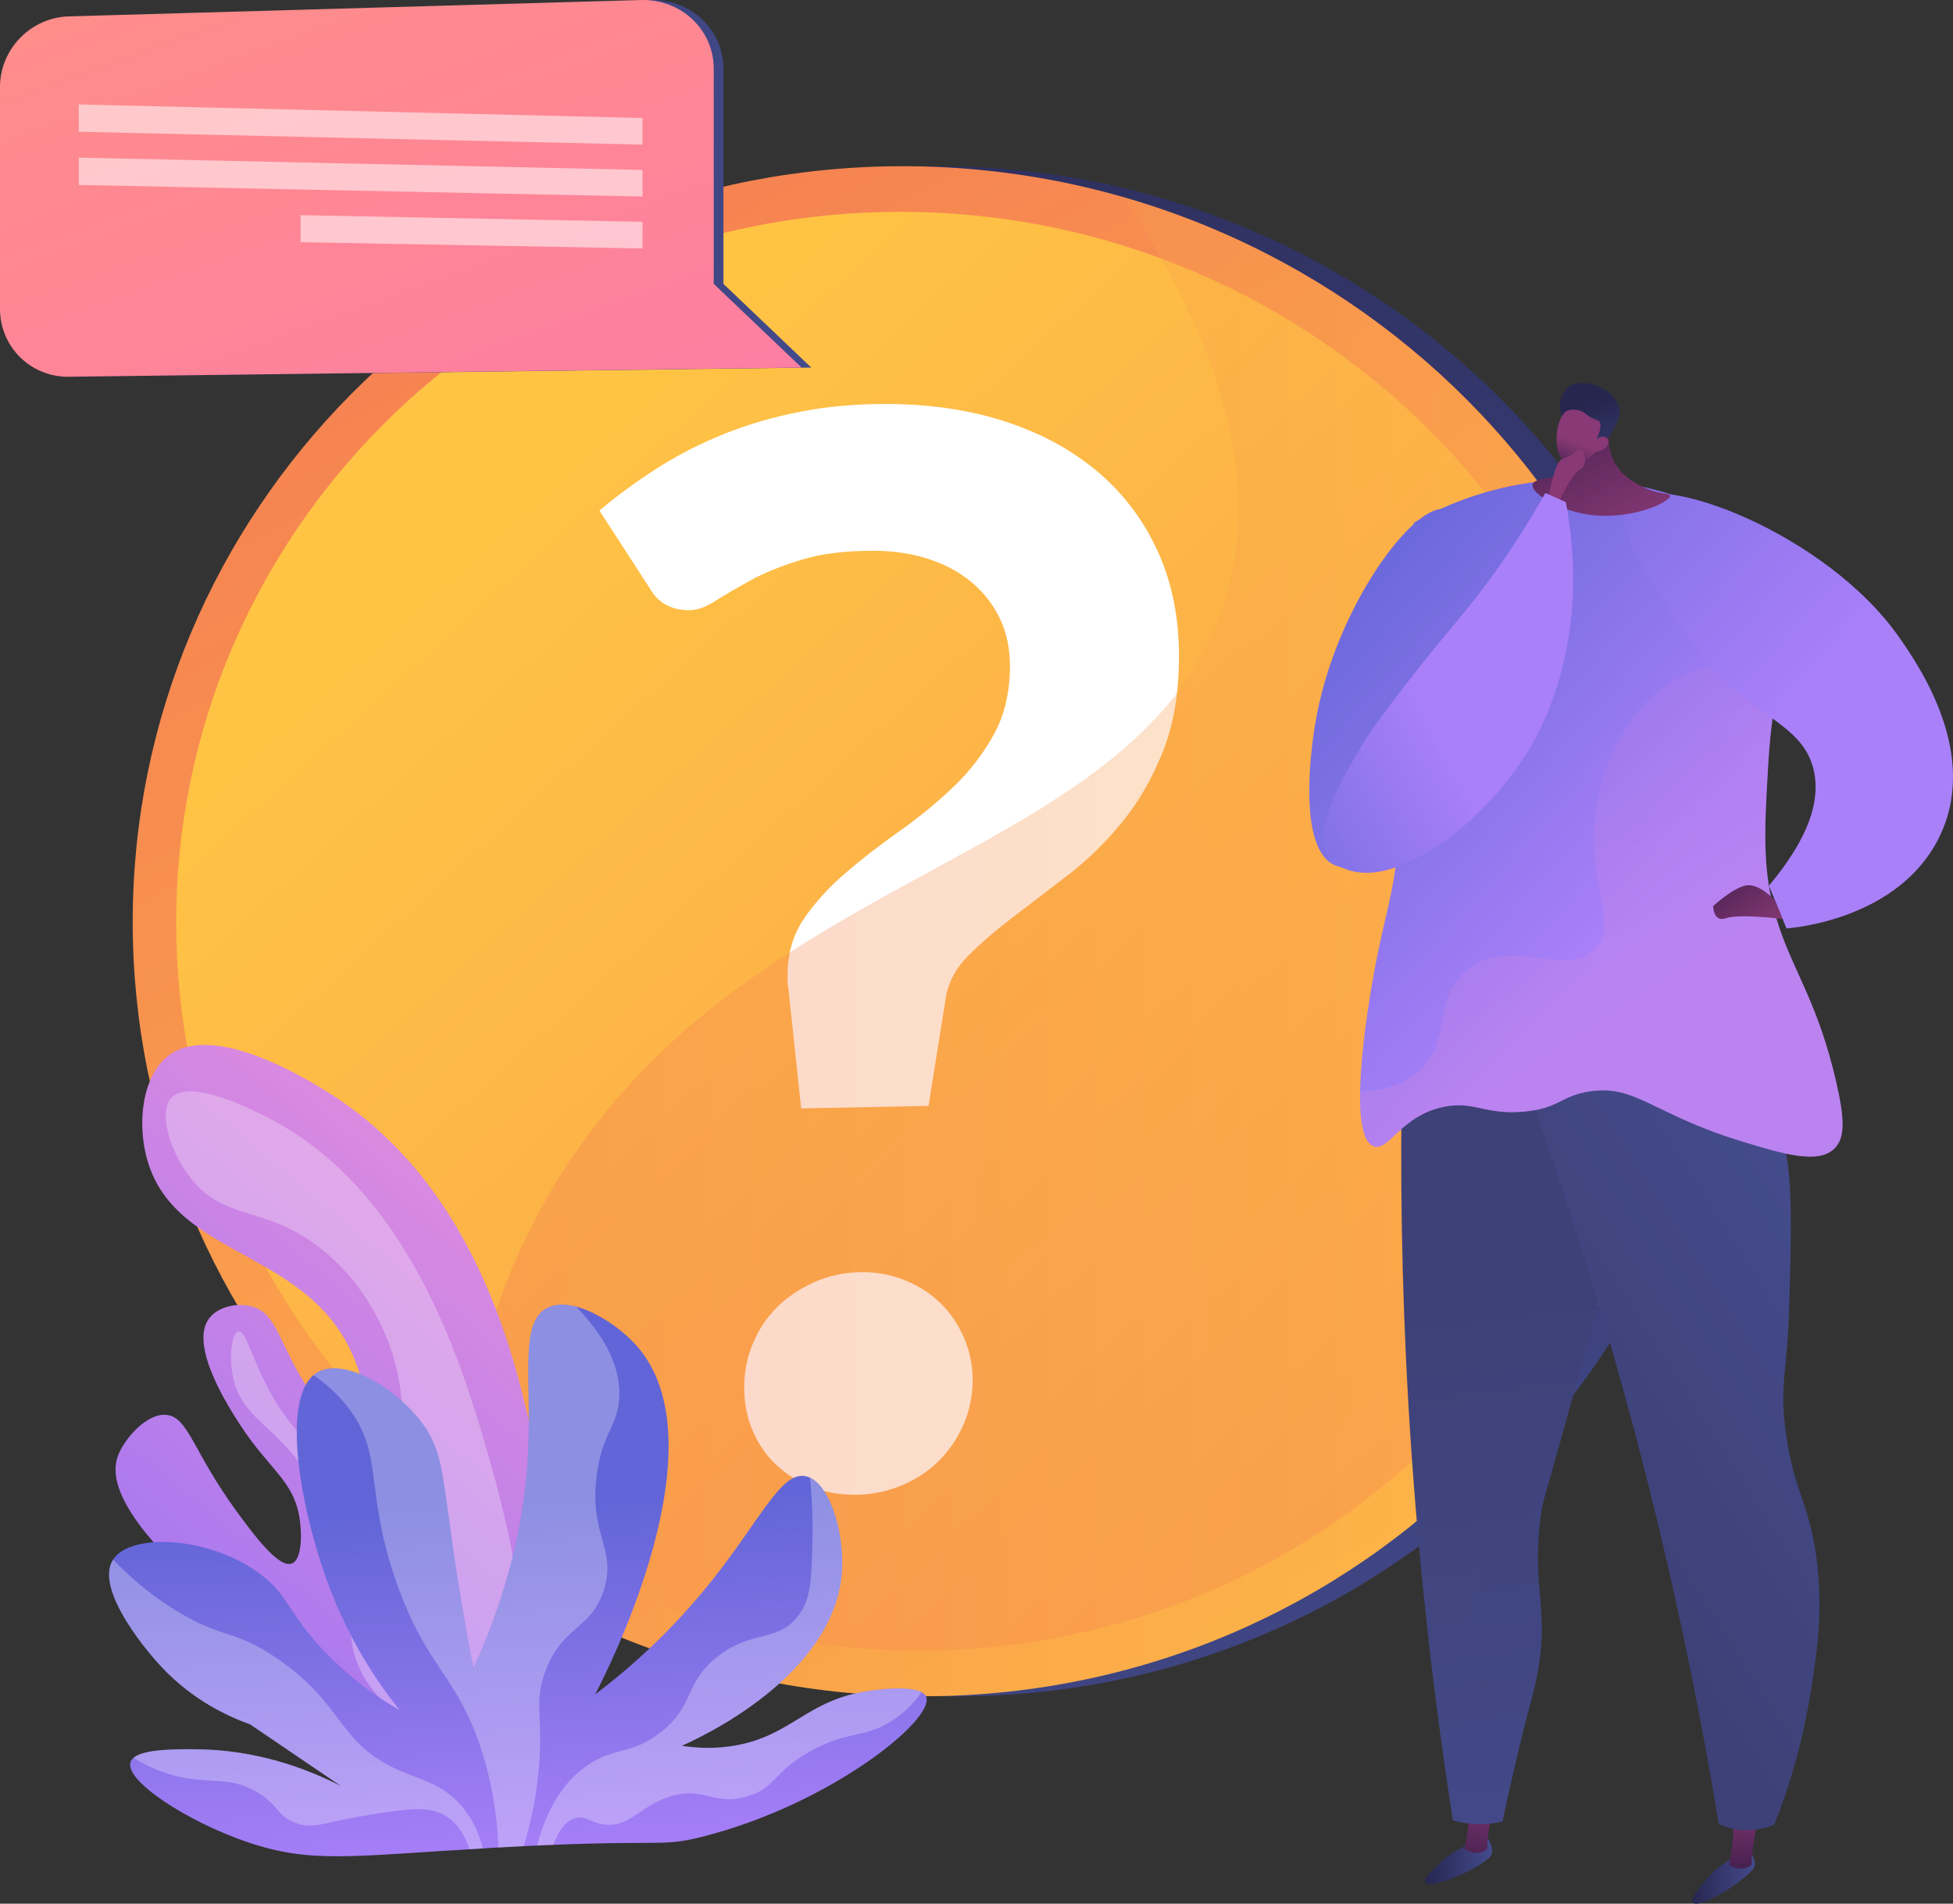 <?xml version="1.0" encoding="UTF-8"?><svg xmlns="http://www.w3.org/2000/svg" xmlns:xlink="http://www.w3.org/1999/xlink" viewBox="0 0 806.83 786.37"><rect x="0" y="0" width="806.83" height="786.37" fill="#333333" stroke="none"/><defs><style>.cls-1{fill:url(#linear-gradient-12);}.cls-1,.cls-2,.cls-3,.cls-4,.cls-5,.cls-6,.cls-7,.cls-8,.cls-9,.cls-10,.cls-11,.cls-12,.cls-13,.cls-14,.cls-15,.cls-16,.cls-17,.cls-18,.cls-19,.cls-20,.cls-21,.cls-22,.cls-23,.cls-24,.cls-25,.cls-26,.cls-27,.cls-28{stroke-width:0px;}.cls-2{fill:url(#linear-gradient-19);}.cls-3{fill:url(#linear-gradient);}.cls-4{fill:url(#linear-gradient-21);}.cls-5{fill:url(#linear-gradient-6);}.cls-29{isolation:isolate;}.cls-6{fill:url(#linear-gradient-15);}.cls-7{fill:url(#linear-gradient-11);}.cls-8{fill:url(#linear-gradient-5);}.cls-9{fill:none;}.cls-30{opacity:.54;}.cls-10{fill:url(#linear-gradient-13);}.cls-11{fill:url(#linear-gradient-23);}.cls-12{fill:url(#linear-gradient-25);}.cls-13{fill:url(#linear-gradient-16);}.cls-14{fill:url(#linear-gradient-22);}.cls-15{fill:url(#linear-gradient-20);}.cls-16{fill:url(#linear-gradient-2);}.cls-17{fill:url(#linear-gradient-14);}.cls-17,.cls-25,.cls-28{mix-blend-mode:multiply;opacity:.3;}.cls-18{mix-blend-mode:soft-light;opacity:.28;}.cls-18,.cls-26{fill:#fff;}.cls-19{fill:url(#linear-gradient-7);}.cls-20{fill:url(#linear-gradient-3);}.cls-21{fill:url(#linear-gradient-9);}.cls-22{fill:url(#linear-gradient-8);}.cls-23{fill:url(#linear-gradient-24);}.cls-24{fill:url(#linear-gradient-18);}.cls-25{fill:url(#linear-gradient-17);}.cls-27{fill:url(#linear-gradient-10);}.cls-28{fill:url(#linear-gradient-4);}</style><linearGradient id="linear-gradient" x1="188.88" y1="817.72" x2="674.59" y2="-110.8" gradientTransform="translate(806.83) rotate(-180) scale(1 -1)" gradientUnits="userSpaceOnUse"><stop offset="0" stop-color="#444b8c"/><stop offset="1" stop-color="#26264f"/></linearGradient><linearGradient id="linear-gradient-2" x1="203.21" y1="817.72" x2="688.93" y2="-110.8" gradientTransform="translate(806.83) rotate(-180) scale(1 -1)" gradientUnits="userSpaceOnUse"><stop offset="0" stop-color="#ffc444"/><stop offset="1" stop-color="#f36f56"/></linearGradient><linearGradient id="linear-gradient-3" x1="601.99" y1="195.48" x2="-243.43" y2="1130.71" xlink:href="#linear-gradient-2"/><linearGradient id="linear-gradient-4" x1="107.96" y1="391.09" x2="618.86" y2="391.09" xlink:href="#linear-gradient-2"/><linearGradient id="linear-gradient-5" x1="471.67" y1="77.82" x2="802.83" y2="77.82" xlink:href="#linear-gradient"/><linearGradient id="linear-gradient-6" x1="372.6" y1="-70.2" x2="188.64" y2="438.47" gradientTransform="translate(466.43) rotate(-180) scale(1 -1)" gradientUnits="userSpaceOnUse"><stop offset="0" stop-color="#ff9085"/><stop offset="1" stop-color="#fb6fbb"/></linearGradient><linearGradient id="linear-gradient-7" x1="-2130.88" y1="484.66" x2="-2341.74" y2="735.39" gradientTransform="translate(2368.64)" gradientUnits="userSpaceOnUse"><stop offset="0" stop-color="#e38ddd"/><stop offset="1" stop-color="#9571f6"/></linearGradient><linearGradient id="linear-gradient-8" x1="-2032.08" y1="777.56" x2="-2048.78" y2="625.74" gradientTransform="translate(2289.65 103.75) rotate(3.02)" gradientUnits="userSpaceOnUse"><stop offset="0" stop-color="#aa80f9"/><stop offset="1" stop-color="#6165d7"/></linearGradient><linearGradient id="linear-gradient-9" x1="-3946.59" y1="768.59" x2="-3918.74" y2="768.59" gradientTransform="translate(-3330.19) rotate(-180) scale(1 -1)" xlink:href="#linear-gradient"/><linearGradient id="linear-gradient-10" x1="-3936.45" y1="781.34" x2="-3943.6" y2="735.61" gradientTransform="translate(-3330.19) rotate(-180) scale(1 -1)" gradientUnits="userSpaceOnUse"><stop offset="0" stop-color="#311944"/><stop offset="1" stop-color="#893976"/></linearGradient><linearGradient id="linear-gradient-11" x1="-4055.17" y1="775.14" x2="-4029.23" y2="775.14" gradientTransform="translate(-3330.19) rotate(-180) scale(1 -1)" xlink:href="#linear-gradient"/><linearGradient id="linear-gradient-12" x1="-4050.16" y1="782.25" x2="-4050.92" y2="740.1" xlink:href="#linear-gradient-10"/><linearGradient id="linear-gradient-13" x1="-3990.76" y1="802.78" x2="-3957.03" y2="531.49" gradientTransform="translate(-3330.19) rotate(-180) scale(1 -1)" gradientUnits="userSpaceOnUse"><stop offset="0" stop-color="#444b8c"/><stop offset="1" stop-color="#3e4177"/></linearGradient><linearGradient id="linear-gradient-14" x1="-3991.05" y1="802.75" x2="-3957.33" y2="531.45" xlink:href="#linear-gradient-13"/><linearGradient id="linear-gradient-15" x1="-4104.38" y1="534.78" x2="-3977.94" y2="615.25" xlink:href="#linear-gradient-13"/><linearGradient id="linear-gradient-16" x1="-4008.11" y1="375.11" x2="-3855.6" y2="238.31" gradientTransform="translate(-3330.19) rotate(-180) scale(1 -1)" xlink:href="#linear-gradient-8"/><linearGradient id="linear-gradient-17" x1="-4017.31" y1="419.98" x2="-3908.99" y2="254.45" gradientTransform="translate(-3330.19) rotate(-180) scale(1 -1)" xlink:href="#linear-gradient-7"/><linearGradient id="linear-gradient-18" x1="-4007.19" y1="376.13" x2="-3854.68" y2="239.34" gradientTransform="translate(-3330.19) rotate(-180) scale(1 -1)" xlink:href="#linear-gradient-8"/><linearGradient id="linear-gradient-19" x1="-4068.17" y1="300.48" x2="-3905.16" y2="154.26" gradientTransform="translate(-3330.19) rotate(-180) scale(1 -1)" xlink:href="#linear-gradient-8"/><linearGradient id="linear-gradient-20" x1="-3961.6" y1="145.54" x2="-4003.75" y2="225.75" xlink:href="#linear-gradient-10"/><linearGradient id="linear-gradient-21" x1="-1588.19" y1="-1344.08" x2="-1604.25" y2="-1384.88" gradientTransform="translate(1938.3 2035.01) rotate(9.39) scale(1 1.18) skewX(-1.41)" xlink:href="#linear-gradient"/><linearGradient id="linear-gradient-22" x1="-3976.89" y1="199.1" x2="-3982.83" y2="183.2" xlink:href="#linear-gradient-10"/><linearGradient id="linear-gradient-23" x1="-3975.69" y1="216.03" x2="-3976.46" y2="206.84" xlink:href="#linear-gradient-10"/><linearGradient id="linear-gradient-24" x1="216.17" y1="289.99" x2="328.17" y2="347.99" gradientTransform="translate(806.83) rotate(-180) scale(1 -1)" xlink:href="#linear-gradient-8"/><linearGradient id="linear-gradient-25" x1="-4031.94" y1="349.1" x2="-4060.68" y2="387.8" xlink:href="#linear-gradient-10"/></defs><g class="cls-29"><g id="Layer_2"><g id="Metaphor_illustration"><path class="cls-3" d="M69.15,380.78c0,168.63,136.65,311.58,310.99,319.55,181.07,8.28,333.06-131.18,333.06-311.78,0-180.6-151.99-323.72-333.06-319.81-174.34,3.76-310.99,143.41-310.99,312.04Z"/><path class="cls-16" d="M54.82,380.78c0,168.63,136.65,311.58,310.99,319.55,181.07,8.28,333.06-131.18,333.06-311.78S546.88,64.83,365.81,68.74C191.46,72.5,54.82,212.15,54.82,380.78Z"/><path class="cls-20" d="M72.78,381c0,158.89,128.9,293.33,293.02,300.5,170.07,7.43,312.54-123.72,312.54-293.19S535.88,84.24,365.81,87.57c-164.13,3.21-293.03,134.54-293.03,293.43Z"/><path class="cls-26" d="M247.61,210.95c7.21-6.13,15.11-11.93,23.68-17.41,8.55-5.47,17.77-10.2,27.66-14.21,9.86-3.99,20.54-7.1,32.04-9.33,11.46-2.22,23.83-3.26,37.1-3.11,17.98.2,34.29,2.81,48.97,7.82,14.62,5,27.12,12.03,37.5,21.08,10.35,9.04,18.36,19.9,24.02,32.59,5.65,12.67,8.48,26.83,8.48,42.48s-2.22,28.45-6.66,39.61c-4.45,11.17-10.07,20.9-16.86,29.19-6.8,8.31-14.17,15.52-22.11,21.64-7.96,6.13-15.52,11.92-22.68,17.35-7.18,5.45-13.38,10.78-18.62,16.01-5.25,5.24-8.39,11.11-9.42,17.61l-7.11,44.55-52.61,1.04-5.32-49.82c-.21-1.02-.31-1.88-.31-2.6v-2.6c0-8.98,2.3-16.82,6.89-23.51,4.58-6.68,10.32-12.96,17.18-18.83,6.85-5.87,14.21-11.57,22.09-17.12,7.85-5.54,15.18-11.53,21.98-17.96,6.79-6.42,12.44-13.68,16.96-21.8,4.51-8.1,6.77-17.61,6.77-28.53,0-7.28-1.38-13.8-4.15-19.57-2.77-5.77-6.62-10.74-11.55-14.91-4.94-4.17-10.86-7.38-17.76-9.65-6.92-2.26-14.42-3.42-22.49-3.45-11.83-.06-21.88,1.17-30.11,3.69-8.25,2.52-15.26,5.35-21.02,8.5-5.77,3.16-10.65,6.01-14.64,8.55-4,2.56-7.58,3.83-10.74,3.82-7.59-.02-13.09-3.11-16.47-9.28l-20.66-31.87ZM307.44,573.12c0-6.34,1.2-12.41,3.62-18.21,2.41-5.79,5.76-10.8,10.05-15.01,4.28-4.2,9.35-7.61,15.19-10.22,5.83-2.61,12.07-4,18.72-4.18,6.43-.17,12.54.88,18.34,3.16,5.78,2.28,10.74,5.39,14.87,9.33,4.12,3.94,7.42,8.71,9.89,14.31,2.47,5.6,3.7,11.54,3.7,17.81s-1.23,12.55-3.7,18.2c-2.47,5.66-5.77,10.59-9.89,14.79-4.13,4.21-9.08,7.58-14.87,10.13-5.8,2.55-11.91,3.94-18.34,4.18-6.65.24-12.89-.7-18.72-2.83-5.84-2.13-10.91-5.16-15.19-9.1-4.29-3.93-7.64-8.67-10.05-14.21-2.41-5.54-3.62-11.59-3.62-18.14Z"/><path class="cls-28" d="M506.14,247.72c10.71-34.9,10.22-87.9-42-166.21,134.69,38.8,234.72,160.94,234.72,307.05,0,180.6-151.99,320.05-333.06,311.78-66.76-3.05-127.89-25.84-177.84-62,1.55-48.16,12.03-100.88,41.49-149.51,81.02-133.71,243.08-131.61,276.68-241.1Z"/><path class="cls-8" d="M41.73,10.36L268.77.01c16.6-.47,30.1,12.24,30.1,28.4v88.86s36.29,34.57,36.29,34.57l-36.29.45-29.3.37-237.13,2.97c-15.73.2-28.44-12.34-28.44-28V35.94c0-15.66,22-25.13,37.73-25.58Z"/><path class="cls-5" d="M28.44,6.77L264.77.01c16.6-.47,30.1,12.24,30.1,28.4v88.86s36.29,34.57,36.29,34.57l-36.29.45-29.3.37-237.13,2.97C12.71,155.83,0,143.29,0,127.63V35.94C0,20.28,12.71,7.22,28.44,6.77Z"/><g class="cls-30"><polygon class="cls-26" points="32.55 54.42 265.45 59.75 265.45 48.74 32.55 43.14 32.55 54.42"/><polygon class="cls-26" points="32.55 76.4 265.45 81.19 265.45 70.18 32.55 65.11 32.55 76.4"/><polygon class="cls-26" points="124.19 100.05 265.45 102.63 265.45 91.62 124.19 88.87 124.19 100.05"/></g><path class="cls-19" d="M221.55,753.25c12.71-62.79,7.23-113.25,1.46-143.72-7-36.97-21.23-112.11-80.97-154-4.71-3.3-51.44-35.44-72.43-19.48-10.82,8.23-13.3,28.12-8.56,43.81,12.22,40.52,67.32,36.02,85.63,82.14,6.1,15.36,7.23,34.1,2.97,35.86-5.23,2.18-20.16-20.74-21.58-22.92-13.31-20.43-13.43-31.99-23.58-35.13-6.23-1.93-14.44-.12-18.12,4.8-8.37,11.21,8.16,36.74,12.78,43.88,12.08,18.67,22.18,22.91,24.63,38.81,1.06,6.84.87,16.96-3.19,18.54-5.49,2.13-15.97-12.17-22.69-21.34-18.08-24.66-20-39-28.99-40.03-8.38-.96-17.83,10.25-20.26,17.08-6.62,18.64,20,58.31,172.91,151.71Z"/><path class="cls-18" d="M219.64,742.48c1.9-58.34-7.55-104.6-16.1-134.95-11-39.01-31.68-112.39-89.71-144.15-4.12-2.26-34.46-18.86-42.94-9.97-5.65,5.93-.64,22.2,7.67,32.97,14.18,18.38,30.52,11.09,53.67,29.14,20.78,16.19,28.08,38,29.9,43.7,6.78,21.17,3.26,39.32,2.3,46.01-3.63,25.4,3.8,67,55.21,137.25Z"/><path class="cls-18" d="M198.93,727.91c-32.54-29.14-40.06-53.02-40.64-69.77-.45-13.05,3.08-28.55-6.9-42.94-6.39-9.21-11.2-7.72-22.24-17.64-23.05-20.71-25.92-48.62-30.67-47.54-2.65.6-4.02,9.76-2.3,18.4,3.54,17.84,17.5,19.71,31.44,41.4,9.52,14.82,12.83,29.22,14.57,36.8,4.24,18.5,1.36,24.99,3.83,35.27,3.2,13.33,14.8,30.53,52.91,46.01Z"/><path class="cls-22" d="M202,763.39c-56.41,3.23-73.17,6.61-99.76-2.45-24.98-8.51-50.6-25.27-48.35-32.97,1.61-5.52,17.3-5.45,26.66-5.4,25.13.12,45.86,7.82,60.41,15.26-12.54-8.51-25.09-17.03-37.63-25.54-8.76-3.13-23.58-9.78-36.71-23.83-8.22-8.8-27.11-32.62-20.01-44.07,7.42-11.96,42.64-9.54,62.95,7.42,9.74,8.14,9.76,14.37,22.82,28.57,11.87,12.91,24.12,21.11,32.73,26.05-8.07-10.08-19.04-25.84-27.57-47.07-12.96-32.26-22.74-83.29-6.26-92.57,10.93-6.15,32.61,6.53,43.46,21.55,8.79,12.18,7.93,22.4,13.98,61.55,2.63,17.02,5.21,30.73,6.88,39.23,16.78-36.8,21.64-67.76,22.63-90.51,1.26-29.24-3.58-52.15,7.61-58.24,9.97-5.43,27.77,5.17,36.79,15.11,36.54,40.25-11.67,134.7-16.77,144.45,13.41-10.15,31.88-26.04,49.78-49,19.14-24.55,27.22-42.83,36.94-41.19,9.68,1.63,16.05,22.22,15.33,38.16-2.02,44.44-60.06,70.53-66.25,73.22,4.88.79,13.16,1.61,22.92-.25,21.64-4.13,28.39-17.25,50.34-21.7,8.4-1.7,25.56-3.47,27.68,1.73,3.8,9.33-39.56,44.38-92.18,57.74-19.28,4.9-14.67.5-88.42,4.72Z"/><path class="cls-18" d="M164.77,731.24c-25.68-11.42-22.19-26.94-50.29-46.17-17.99-12.31-22.17-7.82-41.45-19.59-10.6-6.47-19.27-13.9-26.31-21.24-.03.05-.08.1-.11.15-7.1,11.45,11.79,35.27,20.01,44.07,13.13,14.05,27.95,20.7,36.71,23.83,12.54,8.51,25.09,17.02,37.63,25.54-14.54-7.44-35.27-15.14-60.41-15.26-8.16-.04-21.13-.1-25.39,3.54,7.55,4.68,14.34,6.93,19.87,8.06,12.6,2.57,20.51-.3,31.41,6.27,8.74,5.27,8.02,9.75,15.71,12.6,7.25,2.69,10.95-.15,28.83-3.08,17.39-2.86,26.23-4.19,33.26.22,5.31,3.34,8.13,8.84,9.69,13.68,1.8-.11,3.65-.22,5.54-.33-1.4-5.56-3.97-11.93-8.86-17.62-7.75-9.02-16.23-10.4-25.84-14.67Z"/><path class="cls-18" d="M237.95,750.98c4.06-.97,6,1.93,11.63,2.66,10.47,1.36,14.4-7.28,26.71-11.39,14.57-4.86,18.26,4.18,32.78-.32,11.49-3.56,10.01-9.48,25.02-18.13,15.97-9.2,22.73-5.43,34.47-13.02,3.77-2.44,8.08-6.07,12.18-11.73-5.16-2.8-18.66-1.31-25.81.14-21.95,4.45-28.7,17.57-50.34,21.7-9.76,1.86-18.04,1.04-22.92.25,6.19-2.69,64.23-28.79,66.25-73.22.67-14.79-4.77-33.57-13.28-37.51,1.01,10.27,1.15,19.04,1,25.94-.36,16.06-.65,24.22-5.73,30.92-8.81,11.62-19.56,5.56-34.2,17.64-13.34,11-8.69,19.53-22.6,30.54-12.01,9.51-19.12,6.04-30.42,13.75-7.09,4.83-15.69,13.99-20.86,33.15,2.35-.11,4.61-.2,6.75-.29,2.04-5.43,5-10.05,9.38-11.1Z"/><path class="cls-18" d="M225.28,690.42c7.03-19.14,19.23-17.18,24.32-34.04,5.06-16.76-6.01-21.97-3.19-46.24,2.11-18.18,8.98-20.86,9.44-33.29.34-9.16-2.89-21.64-17.83-37.12-4.53-1.19-8.8-1.19-12.18.65-11.18,6.09-6.34,29-7.61,58.24-.98,22.75-5.85,53.71-22.63,90.51-1.67-8.5-4.25-22.21-6.88-39.23-6.05-39.15-5.19-49.37-13.98-61.55-10.84-15.03-32.52-27.71-43.46-21.55-.63.35-1.21.77-1.76,1.24,5.45,3.72,10.48,8.29,14.71,13.93,14.42,19.22,6.22,32.98,19.29,70.89,12.57,36.46,25.33,38.71,35.45,70.21,3.23,10.06,6.28,23.38,6.91,40.1,3.69-.2,7.17-.39,10.47-.55,3.79-12.41,5.57-23.51,6.33-32.93,1.68-20.74-2.16-26.35,2.59-39.28Z"/><path class="cls-21" d="M614.15,758.92s2.25,2.11,2.26,5.84c0,1.11-.5,2.17-1.4,2.88-1.98,1.56-6.34,4.62-13.14,7.46-9.62,4.01-12.87,3.66-13.28,2.05-.4-1.6,4.54-5.98,8.78-9.81,4.24-3.82,16.78-8.42,16.78-8.42Z"/><path class="cls-27" d="M617.21,743.94s-3.05,14.58-2.79,19.91c0,0-3.85,3.41-9.33,0,0,0,2.8-13.32,1.42-18.84l10.69-1.07Z"/><path class="cls-7" d="M721.9,763.92s2.52,1.78,3.04,5.47c.16,1.1-.2,2.22-.99,3.05-1.74,1.81-5.64,5.46-11.98,9.2-8.97,5.3-12.24,5.4-12.87,3.87-.62-1.53,3.67-6.55,7.34-10.93,3.67-4.37,15.46-10.66,15.46-10.66Z"/><path class="cls-1" d="M726.42,750.46s-3.05,14.58-2.79,19.91c0,0-3.85,3.41-9.33,0,0,0,2.8-13.32,1.42-18.84l10.69-1.07Z"/><path class="cls-10" d="M579.28,439.28c-.93,43.78-.32,90.75,2.55,140.5,3.59,62.15,10.19,119.74,18.39,172.18,2.93.81,6.95,1.59,11.75,1.53,3.38-.04,6.32-.49,8.69-1.02,1.33-6.19,3.41-15.62,6.13-27.08,4.93-20.76,6.12-23.52,7.66-30.66,6.4-29.58-2-37.94,2.04-68.46.89-6.69,1.27-6.1,10.22-38.32,11.16-40.17,16.8-60.24,19.42-75.62,7.01-41.26,10.52-61.88-1.02-74.59-15.08-16.61-50.16-14.02-85.83,1.53Z"/><path class="cls-17" d="M609.93,726.92c4.79-13.59-3.62-20.5-3.58-43.94.04-20.22,6.3-22.74,8.17-45.47,1.71-20.84-2.89-26.77-4.09-45.98-2.25-36.22,12.05-48.37,14.82-76.13,1.9-19.11-1.56-46.92-27.03-83.18,28.62-8.81,54.49-8.12,66.88,5.52,11.54,12.71,8.04,33.34,1.02,74.59-2.61,15.37-8.25,35.45-19.42,75.62-8.95,32.22-9.33,31.62-10.22,38.32-4.05,30.52,4.35,38.88-2.04,68.46-1.54,7.13-2.73,9.9-7.66,30.66-2.72,11.46-4.8,20.89-6.13,27.08-2.37.53-5.3.98-8.69,1.02-4.8.06-8.82-.72-11.75-1.53-.5-3.2-1-6.43-1.48-9.67,4.83-4.01,8.96-9.04,11.19-15.37Z"/><path class="cls-6" d="M626.28,436.21c17.57,47.7,34.71,100.72,49.96,158.73,14.82,56.41,25.75,109.57,33.83,158.55,2.28,1.05,6.62,2.67,12.26,2.55,4.81-.1,8.55-1.43,10.74-2.41,5.66-14.36,11.57-33.05,15.08-55.38,2.25-14.34,4.7-29.96,2.79-50.02-2.53-26.66-9.87-30.87-13.28-57.22-2.55-19.7.74-23.59,1.53-52.11,1.23-44.24,1.86-67.04-9.2-82.77-23.76-33.8-92.35-22.01-103.72-19.93Z"/><path class="cls-13" d="M746.18,239c-7.62-7.98-33.62-33.2-76.32-39.52-43.47-6.43-76.14,10.88-85.59,16.34-18.31,40.69-18.02,70.08-14.19,89.6,2.34,11.94,5.29,16.55,6.64,31.17,2.33,25.27-4.18,36.55-9.76,69.04-1.62,9.43-10.92,63.62.56,67.89,6.22,2.31,11.16-12.77,29.12-16.35,12.4-2.47,16.61,3.41,32.7,2.04,14.75-1.25,15.37-6.54,27.32-8.37,19.13-2.93,26.05,9.34,62.55,20.52,18.08,5.54,32.09,9.65,38.72,2.98,4.32-4.34,4.21-11.95.58-27.66-7.34-31.75-17.01-44.42-23.48-63.59-7.22-21.41-6.22-38.45-4.53-67.45,1.73-29.66,8.12-55.51,15.67-76.64Z"/><path class="cls-25" d="M561.91,450.87c13.02-.51,20.47-4.59,25.04-9.04,12.85-12.52,5.18-30.16,19.16-41.38,17.37-13.94,40.89,3.92,52.88-8.43,11.16-11.5-6.33-29.96,1.53-63.61,1.51-6.45,6.63-28.39,24.52-42.92,21.43-17.41,41.36-8.09,52.88-22.22.44-.53.86-1.1,1.26-1.71-4.27,16.14-7.51,34.25-8.67,54.08-1.69,28.99-2.69,46.04,4.53,67.45,6.46,19.17,16.14,31.84,23.48,63.59,3.63,15.71,3.74,23.32-.58,27.66-6.63,6.67-20.64,2.56-38.72-2.98-36.51-11.18-43.42-23.45-62.55-20.52-11.94,1.83-12.57,7.12-27.32,8.37-16.09,1.36-20.3-4.51-32.7-2.04-17.96,3.58-22.91,18.66-29.12,16.35-4.54-1.69-5.82-11.19-5.62-22.64Z"/><path class="cls-24" d="M602.78,220.6c-1.21-5.1-2.36-8.92-5.35-10-12.2-4.42-46.33,40.06-54.21,89.11-.83,5.14-8.08,50.37,8.13,57.65,12.86,5.77,34.78-15.16,45.8-30.49,23.64-32.88,13.98-71.16,5.62-106.27Z"/><path class="cls-2" d="M738.05,383.5c3.12-.22,46.06-3.88,62.84-37.17,17.42-34.55-8.24-71.47-16.09-82.77-30.19-43.44-100.41-69.61-112.18-56.33-8.49,9.57,16.7,44.8,28.26,60.54,20.9,28.45,43.22,29.77,48.28,49.81,2.42,9.6,1.25,24.92-18.39,48.28,2.42,5.87,4.85,11.75,7.27,17.63Z"/><path class="cls-15" d="M666.17,171.67c-1.35,3.73-3.14,11.95.87,19.37,3.51,6.49,10.04,9.35,12.64,10.52,6.3,2.83,10.1,1.98,10.27,3.17.38,2.64-17.6,11.15-36.19,7.41-10.93-2.2-21.28-8.46-20.59-11.98.77-3.94,14.81-1.2,19.64-8.84,3.09-4.88,1.06-11.84-1.48-17.42,3.61-3.04,11.21.82,14.83-2.23Z"/><path class="cls-4" d="M645.25,172.03c-1.57-3.44-.83-8.75,2.1-11.62,2.52-2.47,5.82-2.25,7.79-2.11,5.73.39,12.4,4.37,13.94,10.55.91,3.67-3.4,10.06-4.1,11.22-.79,1.32-1.89,1.6-3.01,2.49-1.55,1.24-3.98,3.21-7.95,6.52-.07-1.23-.22-2.76-.59-4.46-.14-.65-.72-3.21-1.86-5.47-2.28-4.51-4.83-3.86-6.32-7.13Z"/><path class="cls-14" d="M659.31,186.69s-4.78,5.94-12.04,3.93c-6.48-1.79-4.78-18.22-.03-20.83,1.59-.87,4.47-.79,6.63.36,1.28.68,1.63,1.39,3.75,2.46,1.95.99,2.57.86,3.09,1.55.66.87.93,2.74-1.13,7.24,1.49-1.15,3.08-1.39,4.06-.62.16.12.55.55.72,1.12.62,2.04-1.31,4.11-5.05,4.78Z"/><path class="cls-11" d="M652.75,193.94c2.54-1.33,2.25-4.46,1.63-6.73-.35-1.26-1.88-1.76-2.92-.96-1.61,1.23-3.96,2.8-6.02,3.3-3.56.87-6.58,20.32-6.58,20.32l3.02,2.06s3.03-7.17,6.29-12.52c1.58-2.59,3.21-4.75,4.57-5.47Z"/><path class="cls-23" d="M646.85,207.41l-8.43-3.77c-9.75,17.37-18.99,30.47-25.5,39.1-10.79,14.28-17.63,20.96-35.32,44.1-10.03,13.11-13.8,18.78-17.47,25.22-6.85,12.06-18.7,32.89-10.98,42.66,1.87,2.37,4.28,3.31,6.71,4.25,11.14,4.33,22.89-1.31,28.8-4.25,30.77-15.31,48.5-47.62,48.5-47.62,22.5-40.99,16.85-83.23,13.71-99.7Z"/><path class="cls-9" d="M739.18,261.56c1.45-5.49,3.02-10.75,4.67-15.77-.32,7.03-2.18,12.07-4.67,15.77Z"/><path class="cls-12" d="M733.3,372s-6.75-7.66-12.5-6.13c-5.75,1.53-13.03,8.43-13.03,8.43,0,0,0,6.9,5.36,4.98,5.36-1.92,23.31.34,23.31.34l-3.15-7.62Z"/></g></g></g></svg>